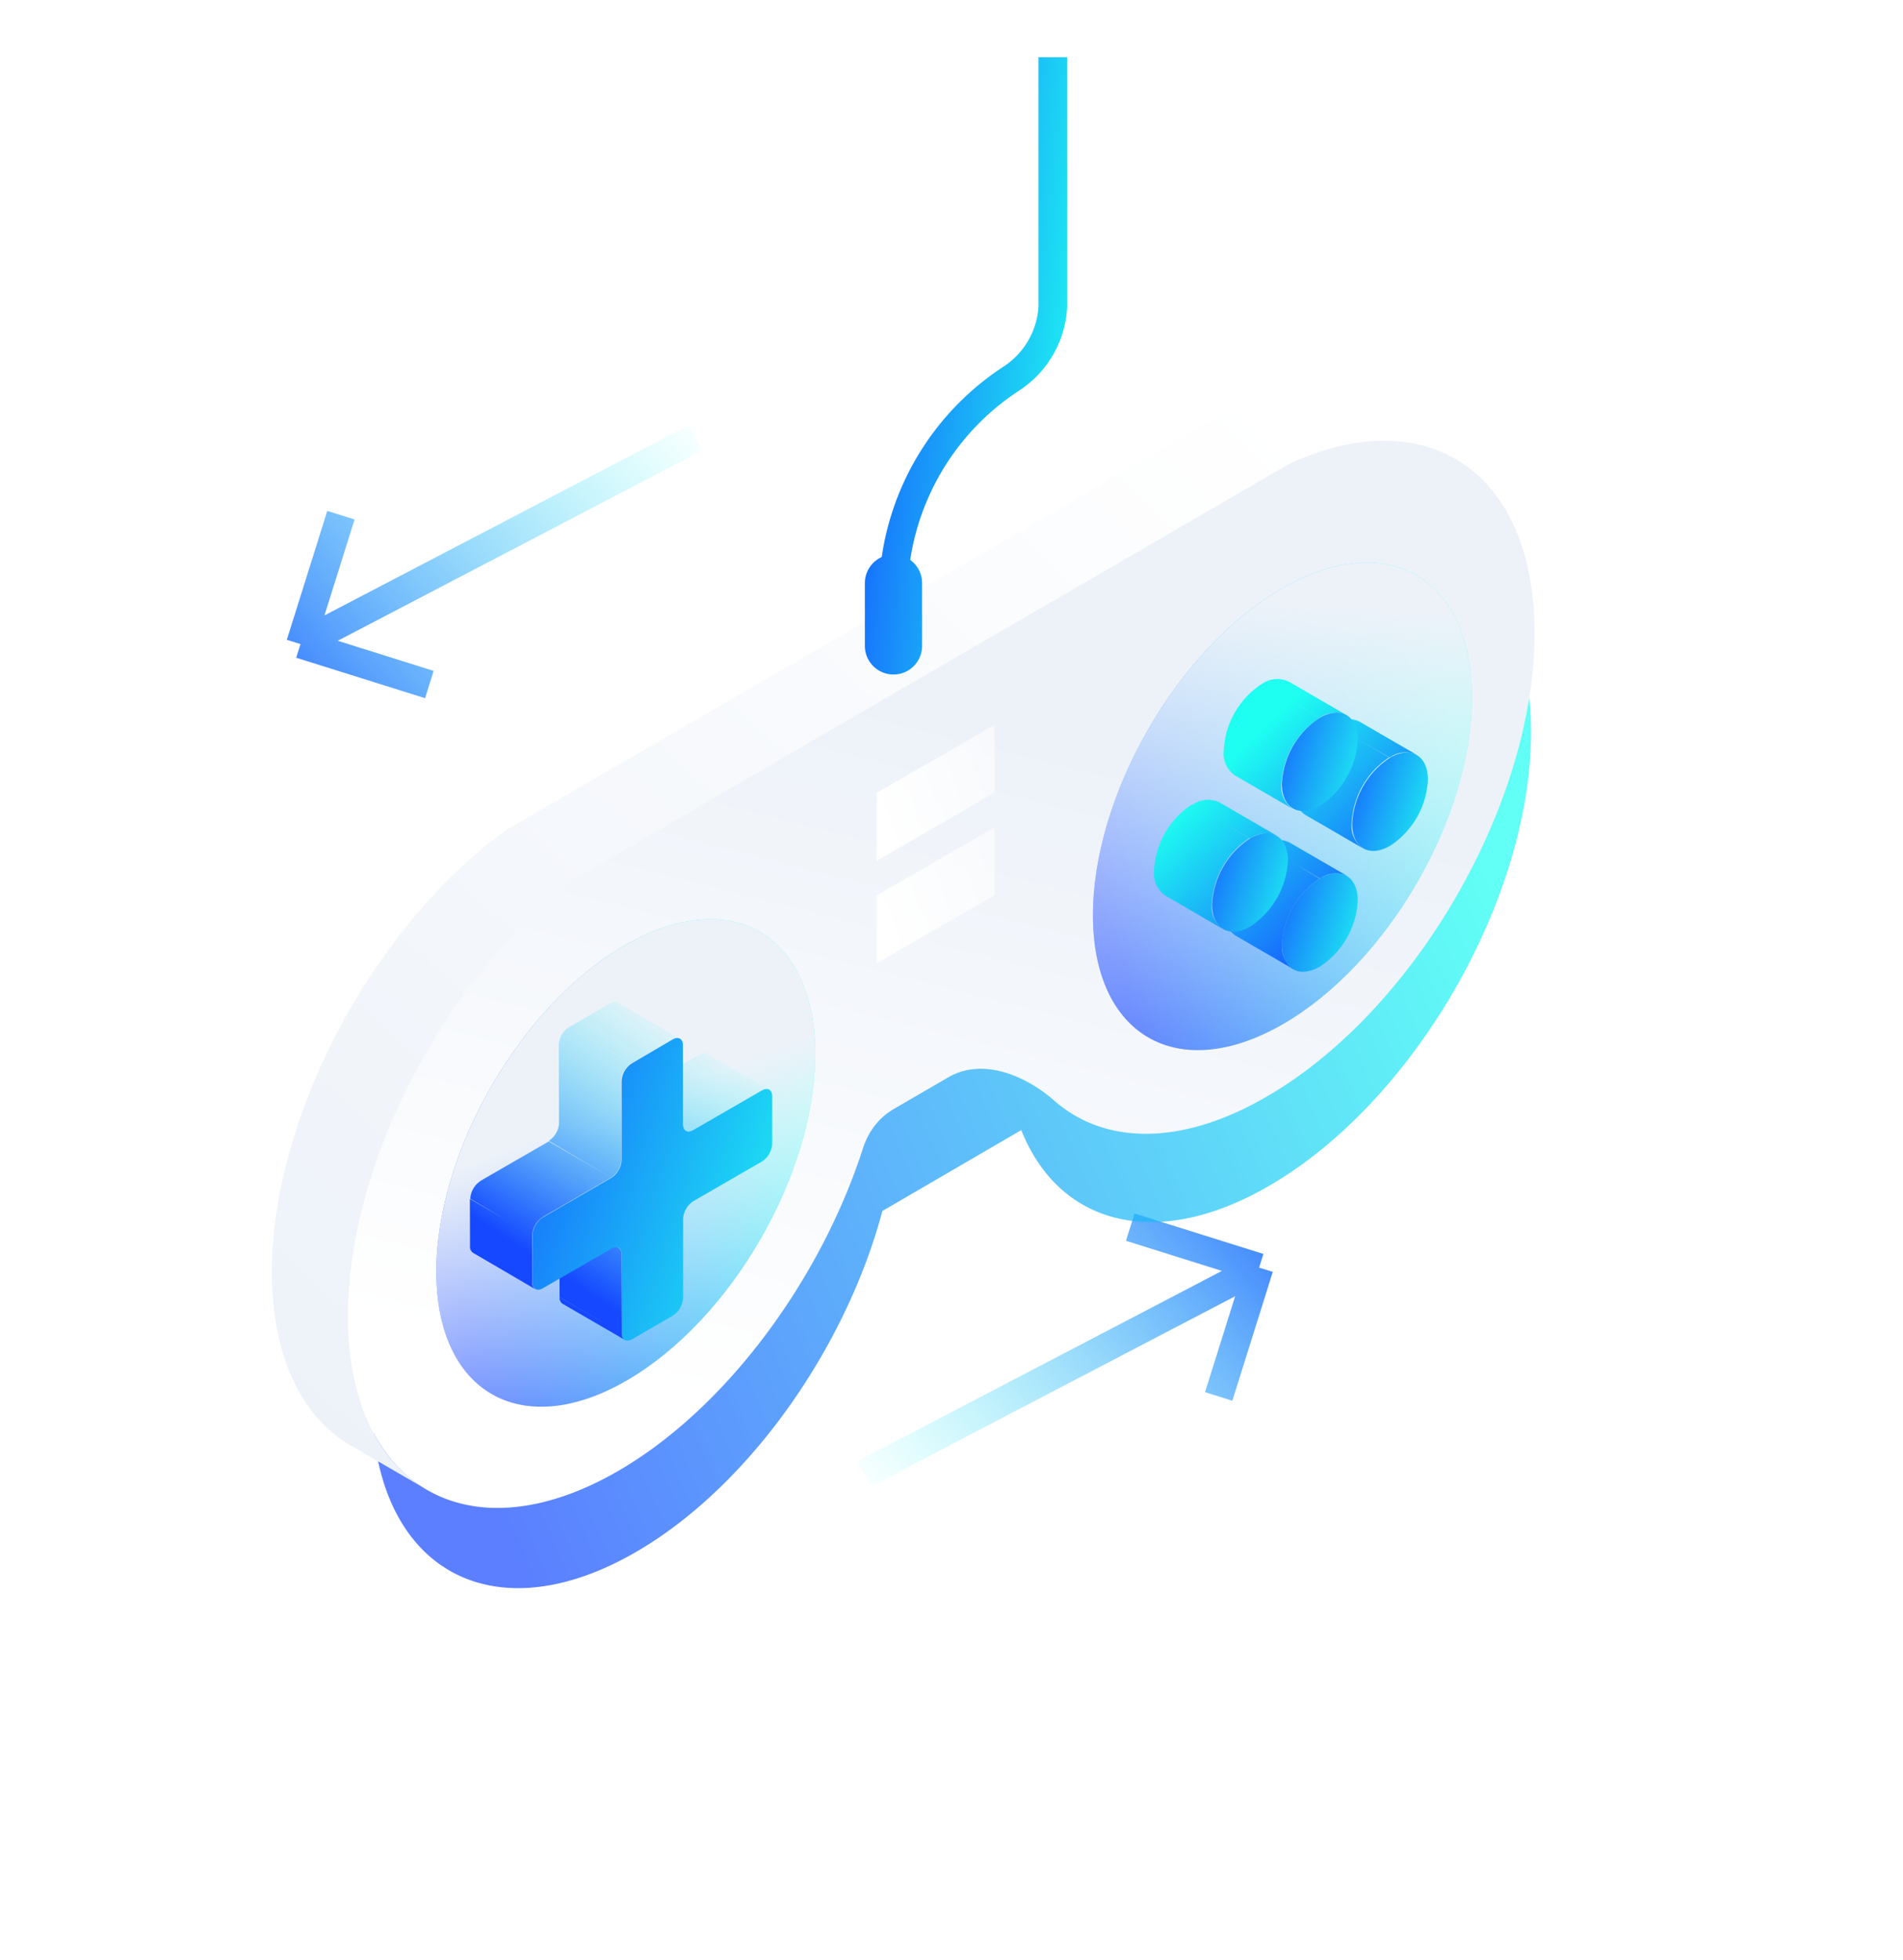 <svg width="133" height="137" fill="none" xmlns="http://www.w3.org/2000/svg"><path d="M48.613 30.597 21 45.017m0 0 9.007 2.827M21 45.017l2.827-9.008" stroke="url(#a)" stroke-width="2"/><path d="M60.386 103.016 88 88.596m0 0-9.007-2.827M88 88.596l-2.827 9.007" stroke="url(#b)" stroke-width="2"/><g opacity=".7" filter="url(#c)"><path d="M90.288 39.561c9.343-4.296 16.689.51 16.712 11.533a27.238 27.238 0 0 1-.169 3.075c-1.23 11-8.87 23.359-18.146 28.718-7.899 4.59-14.67 2.713-17.31-3.9l-9.705 5.652c-2.55 9.554-9.32 19.255-17.22 23.834-9.276 5.37-16.927 1.888-18.258-7.666A22.008 22.008 0 0 1 26 97.935c0-10.786 6.962-23.743 16.024-30.3L90.288 39.56Z" fill="url(#d)"/></g><path fill-rule="evenodd" clip-rule="evenodd" d="m96.403 28.992 5.336 3.095c-3.026-1.755-7.08-1.755-11.55.312l-3.686-2.11 3.638 2.11L40.74 61.091l-5.337-3.095L84.794 29.31l-.01-.006c4.527-2.022 8.593-2.022 11.62-.312ZM29.79 104.09l-5.29-3.069c-2.796-1.617-4.702-4.759-5.303-9.136A22.42 22.42 0 0 1 19 88.952c0-11.02 7.127-24.257 16.402-30.956l5.337 3.095c-9.241 6.688-16.437 19.937-16.402 30.956 0 .982.066 1.962.196 2.934.586 4.366 2.474 7.486 5.256 9.11Z" fill="url(#e)"/><path d="M90.141 32.4c9.564-4.39 17.084.519 17.107 11.781a27.715 27.715 0 0 1-.173 3.142c-1.259 11.239-9.079 23.864-18.574 29.339-5.979 3.468-11.326 3.323-14.8.28-2.067-1.812-5.051-3.025-7.427-1.644l-3.824 2.223c-1.026.597-1.763 1.578-2.127 2.708-2.953 9.167-9.529 18.179-17.124 22.584-9.495 5.486-17.326 1.929-18.69-7.832a22.438 22.438 0 0 1-.195-2.933c0-11.02 7.126-24.257 16.402-30.957L90.14 32.4Z" fill="url(#f)"/><path d="M61.445 45.144a1 1 0 1 0 2 0h-2Zm1-4.39-.998-.052-.002.026v.026h1Zm2.41-8.138-.866-.5.866.5Zm5.838-6.161.545.838.002-.002-.547-.836Zm2.887-5.013.999.053.001-.027v-.026h-1ZM74.58 5V4h-2v1h2ZM63.445 45.144v-4.39h-2v4.39h2Zm-.001-4.337a17.204 17.204 0 0 1 2.277-7.691l-1.732-1a19.205 19.205 0 0 0-2.542 8.586l1.997.105Zm2.277-7.691a17.204 17.204 0 0 1 5.517-5.823l-1.091-1.677a19.204 19.204 0 0 0-6.158 6.5l1.732 1Zm5.519-5.825a7.4 7.4 0 0 0 2.362-2.499l-1.733-.998a5.4 5.4 0 0 1-1.724 1.824l1.095 1.674Zm2.362-2.499a7.399 7.399 0 0 0 .977-3.297l-1.997-.107a5.4 5.4 0 0 1-.713 2.406l1.733.998Zm.978-3.35V5h-2v16.442h2Z" fill="url(#g)"/><g opacity=".7" filter="url(#h)"><path d="M89.576 41.143c7.323-4.227 13.272-.843 13.295 7.578.023 8.42-5.88 18.63-13.203 22.858-7.323 4.228-13.26.832-13.283-7.565-.023-8.398 5.88-18.666 13.19-22.87Z" fill="url(#i)"/></g><path d="M89.576 41.143c7.323-4.227 13.272-.843 13.295 7.578.023 8.42-5.88 18.63-13.203 22.858-7.323 4.228-13.26.832-13.283-7.565-.023-8.398 5.88-18.666 13.19-22.87Z" fill="url(#j)"/><g opacity=".7" filter="url(#k)"><path d="M43.684 66.065c7.323-4.227 13.272-.843 13.295 7.577.023 8.42-5.88 18.632-13.202 22.86-7.324 4.227-13.26.831-13.284-7.566-.023-8.398 5.88-18.667 13.191-22.871Z" fill="url(#l)"/></g><path d="M43.684 66.065c7.323-4.227 13.272-.843 13.295 7.577.023 8.42-5.88 18.632-13.202 22.86-7.324 4.227-13.26.831-13.284-7.566-.023-8.398 5.88-18.667 13.191-22.871Z" fill="url(#m)"/><path fill-rule="evenodd" clip-rule="evenodd" d="m94.116 49.986-4.033-2.34a1.876 1.876 0 0 0-1.894.157l4.033 2.366a1.876 1.876 0 0 1 1.894-.183Zm4.906 2.776-4.033-2.34a1.877 1.877 0 0 0-1.887.204l-.051-.03a5.858 5.858 0 0 0-2.619 4.601 1.868 1.868 0 0 0 .777 1.746l4.033 2.34a1.869 1.869 0 0 1-.777-1.746 5.857 5.857 0 0 1 2.62-4.6l-2.511-1.457 2.554 1.465a1.877 1.877 0 0 1 1.894-.183ZM94.15 61.22l-4.033-2.34a1.876 1.876 0 0 0-1.867.165l-.027-.016a5.867 5.867 0 0 0-2.663 4.609 1.86 1.86 0 0 0 .777 1.746l4.033 2.34a1.86 1.86 0 0 1-.768-1.712 5.866 5.866 0 0 1 2.619-4.6l-1.828-1.09 1.863 1.081a1.877 1.877 0 0 1 1.894-.183Zm-8.913-5.133 4.033 2.34a1.876 1.876 0 0 0-1.894.183l-2.803-1.612 2.734 1.585a5.858 5.858 0 0 0-2.62 4.6 1.867 1.867 0 0 0 .778 1.747l-4.033-2.34a1.867 1.867 0 0 1-.777-1.746 5.86 5.86 0 0 1 2.618-4.6l.04.023a1.877 1.877 0 0 1 1.924-.18Zm1.066-1.895 4.033 2.34a1.86 1.86 0 0 1-.777-1.746 5.866 5.866 0 0 1 2.662-4.61l-4.033-2.374a5.867 5.867 0 0 0-2.662 4.645 1.86 1.86 0 0 0 .777 1.745Z" fill="url(#n)"/><path d="M92.221 61.413c1.467-.873 2.672-.166 2.672 1.528a5.867 5.867 0 0 1-2.62 4.6c-1.475.873-2.68.175-2.68-1.519a5.866 5.866 0 0 1 2.628-4.61Z" fill="url(#o)"/><path d="M97.128 52.971c1.475-.872 2.67-.165 2.67 1.528a5.86 5.86 0 0 1-2.618 4.6c-1.475.874-2.671.167-2.671-1.527a5.857 5.857 0 0 1 2.619-4.6Z" fill="url(#p)"/><path d="M87.341 58.62c1.476-.873 2.672-.166 2.672 1.527a5.857 5.857 0 0 1-2.62 4.6c-1.474.874-2.67.166-2.67-1.527a5.858 5.858 0 0 1 2.618-4.6Z" fill="url(#q)"/><path d="M92.221 50.178c1.467-.873 2.672-.166 2.672 1.528a5.867 5.867 0 0 1-2.62 4.6c-1.475.873-2.68.175-2.68-1.519a5.866 5.866 0 0 1 2.628-4.609Z" fill="url(#r)"/><path fill-rule="evenodd" clip-rule="evenodd" d="M47.523 72.596 43.17 70.07a.509.509 0 0 0-.518.047l-2.874 1.668 4.354 2.526 2.875-1.659-4.095-2.384 4.094 2.375a.51.51 0 0 1 .518-.047Zm1.904 1.037 4.354 2.525a.509.509 0 0 0-.518.047l-1.894-1.09 1.895 1.1-4.797 2.77-4.355-2.534 4.788-2.756-.01-.006a.509.509 0 0 1 .537-.056ZM43.669 93.65l-4.354-2.526a.5.5 0 0 1-.207-.452l4.203 2.438-4.203-2.448-.02-5.503 4.355 2.525.019 5.513a.5.5 0 0 0 .207.453Zm-.433-6.427-4.354-2.535a.509.509 0 0 1 .207.47l4.354 2.526a.508.508 0 0 0-.207-.461Zm4.713-8.19-4.355-2.526a.5.5 0 0 0 .51-.047l4.354 2.526a.5.5 0 0 1-.51.047Zm-9.595.707 4.354 2.563a1.584 1.584 0 0 0 .715-1.245l.002.001-.019-5.504a1.593 1.593 0 0 1 .716-1.244l-4.354-2.525a1.592 1.592 0 0 0-.715 1.234v.009l.018 5.467a1.583 1.583 0 0 1-.717 1.244Zm-.943 10.366-4.354-2.544a.502.502 0 0 1-.207-.462l.106.062-.106-.062-.01-3.308 2.539 1.472-2.51-1.481a1.583 1.583 0 0 1 .696-1.23l-.008-.005 4.797-2.77 4.354 2.525-4.775 2.758.007.003a1.583 1.583 0 0 0-.745 1.273l.01 3.298h-.002a.498.498 0 0 0 .208.471Z" fill="url(#s)"/><path d="M47.006 72.653c.405-.236.725-.047.725.405v5.513c0 .462.32.641.717.415l4.797-2.77c.405-.236.725-.048.725.404v3.318a1.584 1.584 0 0 1-.716 1.244l-4.797 2.77a1.582 1.582 0 0 0-.716 1.245v5.513a1.582 1.582 0 0 1-.716 1.244l-2.847 1.649c-.395.226-.725.047-.725-.405v-5.513c0-.462-.32-.641-.717-.415l-4.796 2.77c-.406.236-.726.048-.726-.405v-3.298a1.582 1.582 0 0 1 .716-1.244l4.797-2.771a1.583 1.583 0 0 0 .716-1.244v-5.513a1.593 1.593 0 0 1 .717-1.244l2.846-1.668Z" fill="url(#t)"/><path d="m69.5 50.673.01 4.724-8.235 4.759-.011-4.736 8.235-4.747Z" fill="url(#u)"/><path d="m69.5 57.84.01 4.724-8.235 4.759-.011-4.736 8.235-4.748Z" fill="url(#v)"/><path d="M62.445 45.144v-4.39" stroke="url(#w)" stroke-width="4" stroke-linecap="round"/><defs><linearGradient id="a" x1="45.626" y1="24.878" x2="14.432" y2="51.818" gradientUnits="userSpaceOnUse"><stop stop-color="#1EFFF1" stop-opacity="0"/><stop offset="1" stop-color="#1548FF"/></linearGradient><linearGradient id="b" x1="63.373" y1="108.735" x2="94.567" y2="81.795" gradientUnits="userSpaceOnUse"><stop stop-color="#1EFFF1" stop-opacity="0"/><stop offset="1" stop-color="#1548FF"/></linearGradient><linearGradient id="d" x1="102.99" y1="58.96" x2="27.917" y2="90.928" gradientUnits="userSpaceOnUse"><stop stop-color="#1EFFF1"/><stop offset="1" stop-color="#1548FF"/></linearGradient><linearGradient id="e" x1="25.5" y1="104" x2="92" y2="30.5" gradientUnits="userSpaceOnUse"><stop stop-color="#EDF2F9"/><stop offset="1" stop-color="#fff"/></linearGradient><linearGradient id="f" x1="64" y1="49.5" x2="51.5" y2="99" gradientUnits="userSpaceOnUse"><stop stop-color="#EDF2F9"/><stop offset="1" stop-color="#fff"/></linearGradient><linearGradient id="g" x1="75.886" y1="36.83" x2="55.813" y2="34.669" gradientUnits="userSpaceOnUse"><stop stop-color="#1EFFF1"/><stop offset="1" stop-color="#1548FF"/></linearGradient><linearGradient id="i" x1="101.56" y1="49.107" x2="74.93" y2="57.05" gradientUnits="userSpaceOnUse"><stop stop-color="#1EFFF1"/><stop offset="1" stop-color="#1548FF"/></linearGradient><linearGradient id="j" x1="86.001" y1="42" x2="84.037" y2="76.031" gradientUnits="userSpaceOnUse"><stop stop-color="#EDF2F9"/><stop offset="1" stop-color="#fff" stop-opacity="0"/></linearGradient><linearGradient id="l" x1="55.668" y1="74.029" x2="29.038" y2="81.972" gradientUnits="userSpaceOnUse"><stop stop-color="#1EFFF1"/><stop offset="1" stop-color="#1548FF"/></linearGradient><linearGradient id="m" x1="42.611" y1="77.674" x2="49.352" y2="95.773" gradientUnits="userSpaceOnUse"><stop stop-color="#EDF2F9"/><stop offset="1" stop-color="#fff" stop-opacity="0"/></linearGradient><linearGradient id="n" x1="88.278" y1="50.794" x2="99.187" y2="62.345" gradientUnits="userSpaceOnUse"><stop stop-color="#1EFFF1"/><stop offset="1" stop-color="#1548FF"/></linearGradient><linearGradient id="o" x1="95.99" y1="66.493" x2="87.119" y2="63.842" gradientUnits="userSpaceOnUse"><stop stop-color="#1EFFF1"/><stop offset="1" stop-color="#1548FF"/></linearGradient><linearGradient id="p" x1="100.894" y1="58.05" x2="92.037" y2="55.407" gradientUnits="userSpaceOnUse"><stop stop-color="#1EFFF1"/><stop offset="1" stop-color="#1548FF"/></linearGradient><linearGradient id="q" x1="91.108" y1="63.698" x2="82.25" y2="61.055" gradientUnits="userSpaceOnUse"><stop stop-color="#1EFFF1"/><stop offset="1" stop-color="#1548FF"/></linearGradient><linearGradient id="r" x1="95.99" y1="55.258" x2="87.119" y2="52.607" gradientUnits="userSpaceOnUse"><stop stop-color="#1EFFF1"/><stop offset="1" stop-color="#1548FF"/></linearGradient><linearGradient id="s" x1="38.96" y1="88.956" x2="49.845" y2="72.512" gradientUnits="userSpaceOnUse"><stop stop-color="#1548FF"/><stop offset="1" stop-color="#1EFFF1" stop-opacity="0"/></linearGradient><linearGradient id="t" x1="57.441" y1="89.32" x2="29.523" y2="80.737" gradientUnits="userSpaceOnUse"><stop stop-color="#1EFFF1"/><stop offset="1" stop-color="#1548FF"/></linearGradient><linearGradient id="u" x1="69.103" y1="53.592" x2="60.886" y2="56.145" gradientUnits="userSpaceOnUse"><stop stop-color="#fff" stop-opacity=".578"/><stop offset="1" stop-color="#fff"/></linearGradient><linearGradient id="v" x1="69.103" y1="60.759" x2="60.886" y2="63.311" gradientUnits="userSpaceOnUse"><stop stop-color="#fff" stop-opacity=".578"/><stop offset="1" stop-color="#fff"/></linearGradient><linearGradient id="w" x1="73.892" y1="36.83" x2="56.743" y2="35.258" gradientUnits="userSpaceOnUse"><stop stop-color="#1EFFF1"/><stop offset="1" stop-color="#1548FF"/></linearGradient><filter id="c" x="0" y="12" width="133" height="125" filterUnits="userSpaceOnUse" color-interpolation-filters="sRGB"><feFlood flood-opacity="0" result="BackgroundImageFix"/><feBlend in="SourceGraphic" in2="BackgroundImageFix" result="shape"/><feGaussianBlur stdDeviation="13" result="effect1_foregroundBlur_11984_26337"/></filter><filter id="h" x="56.385" y="19.323" width="66.486" height="74.075" filterUnits="userSpaceOnUse" color-interpolation-filters="sRGB"><feFlood flood-opacity="0" result="BackgroundImageFix"/><feBlend in="SourceGraphic" in2="BackgroundImageFix" result="shape"/><feGaussianBlur stdDeviation="10" result="effect1_foregroundBlur_11984_26337"/></filter><filter id="k" x="1.493" y="35.245" width="84.486" height="92.075" filterUnits="userSpaceOnUse" color-interpolation-filters="sRGB"><feFlood flood-opacity="0" result="BackgroundImageFix"/><feBlend in="SourceGraphic" in2="BackgroundImageFix" result="shape"/><feGaussianBlur stdDeviation="14.5" result="effect1_foregroundBlur_11984_26337"/></filter></defs></svg>